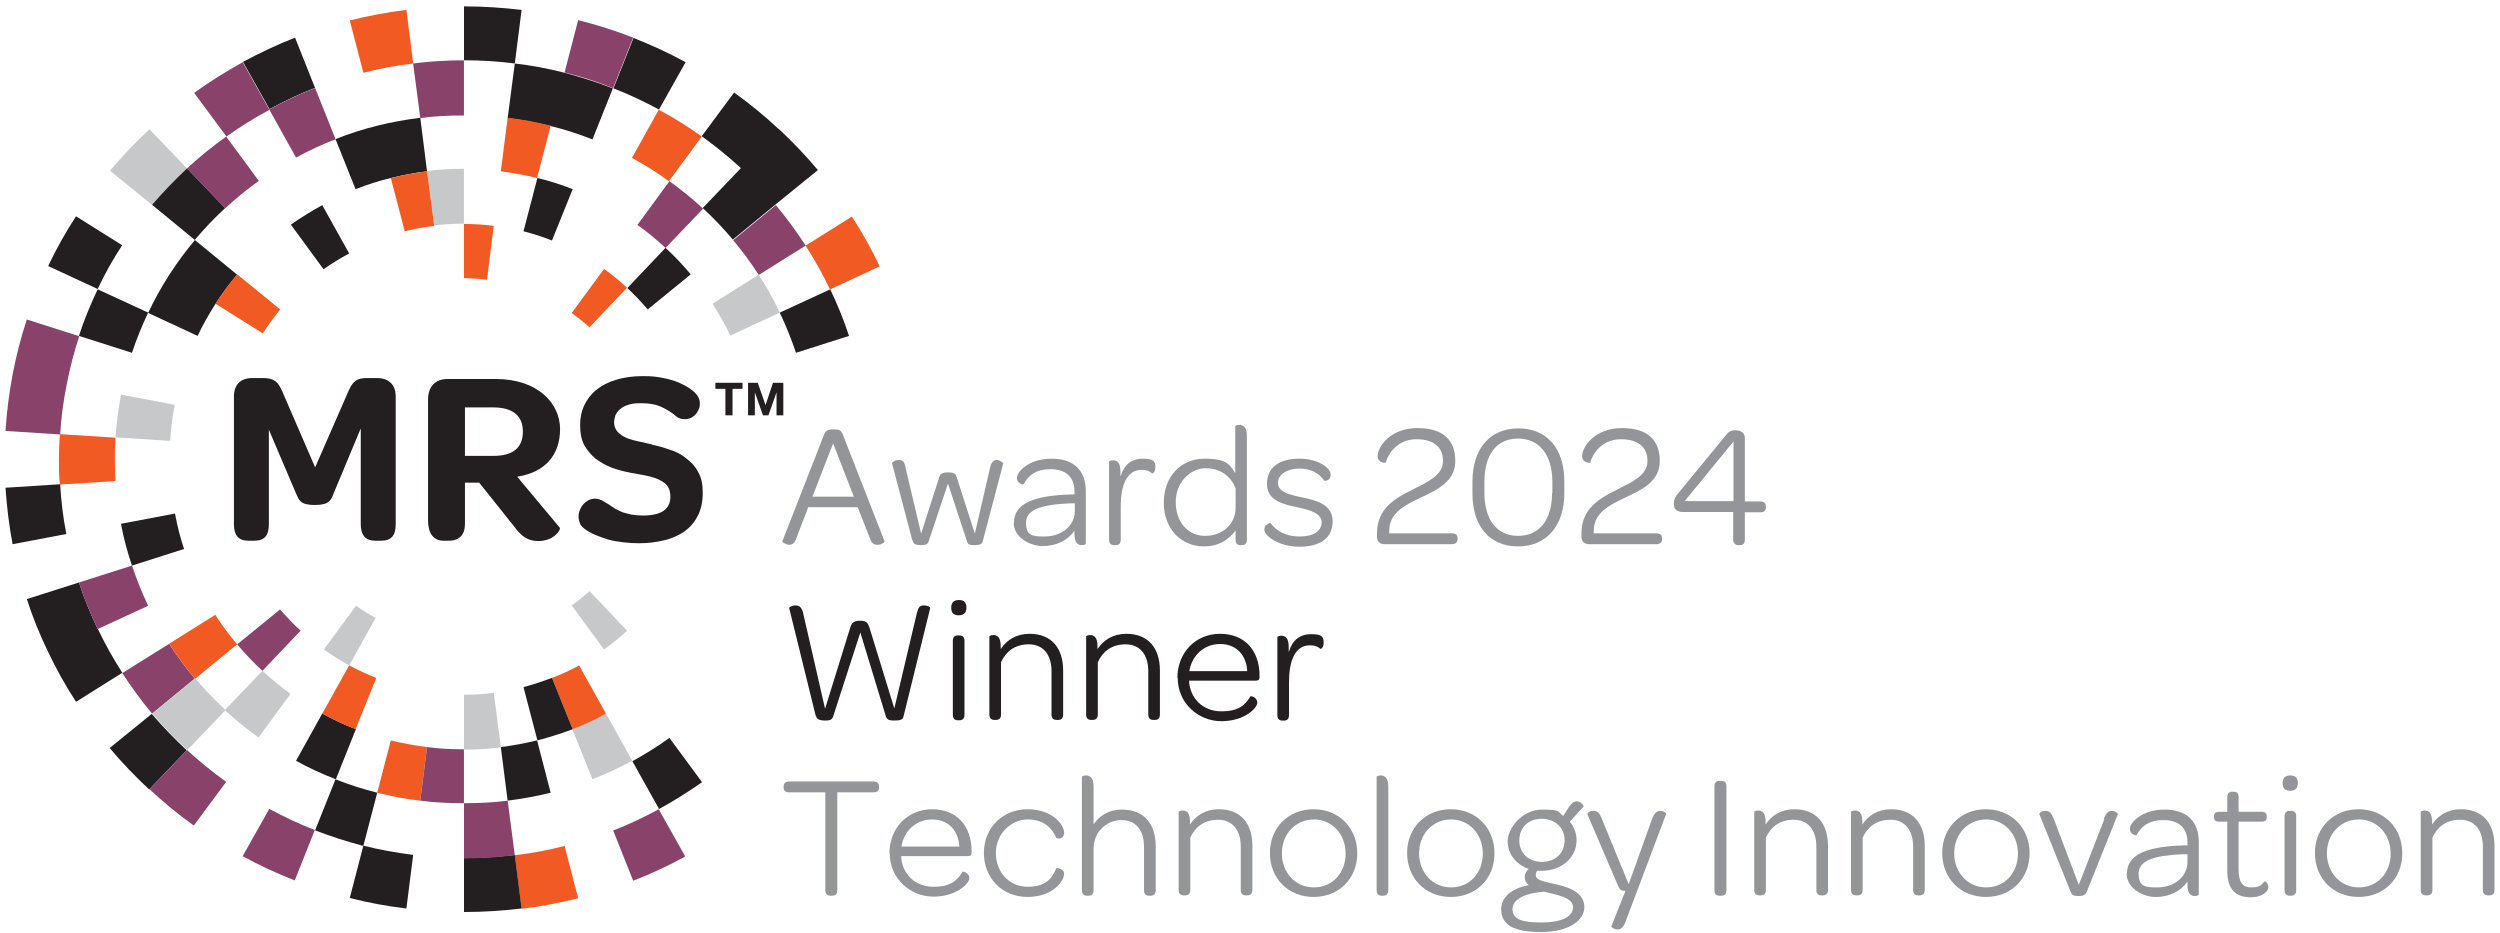 <svg width="142" height="53" viewBox="0 0 142 53" fill="none" xmlns="http://www.w3.org/2000/svg">
<g clip-path="url(#clip0_26946_3381)">
<path d="M48.718 28.808H45.907L45.208 30.637C45.116 30.873 44.969 30.945 44.822 30.945C44.675 30.945 44.418 30.801 44.437 30.746L46.825 24.64C46.899 24.477 47.009 24.387 47.34 24.387C47.671 24.387 47.781 24.459 47.855 24.64L50.244 30.746C50.262 30.801 50.06 30.945 49.858 30.945C49.656 30.945 49.527 30.873 49.435 30.637L48.718 28.808ZM46.127 28.21H48.498L47.322 25.184L46.146 28.21H46.127Z" fill="#939598"/>
<path d="M51.824 30.709L50.666 26.306C50.666 26.27 50.831 26.125 51.052 26.125C51.273 26.125 51.383 26.234 51.438 26.578L52.32 30.31L53.349 27.103C53.404 26.922 53.514 26.832 53.845 26.832C54.176 26.832 54.286 26.904 54.341 27.103L55.371 30.31L56.234 26.578C56.289 26.234 56.473 26.125 56.62 26.125C56.767 26.125 56.988 26.288 56.988 26.306L55.83 30.709C55.793 30.872 55.72 30.963 55.352 30.963C54.985 30.963 54.966 30.89 54.911 30.709L53.845 27.466L52.761 30.709C52.706 30.872 52.651 30.963 52.32 30.963C51.989 30.963 51.879 30.89 51.842 30.709H51.824Z" fill="#939598"/>
<path d="M57.595 29.695C57.595 28.589 58.716 28.136 60.939 28.082H61.031V27.919C61.031 27.104 60.553 26.651 59.671 26.651C58.789 26.651 58.403 27.031 58.127 27.52C58.127 27.52 57.76 27.484 57.76 27.14C57.76 26.796 58.44 26.053 59.726 26.053C61.013 26.053 61.674 26.741 61.674 27.901V30.89C61.674 30.908 61.582 30.963 61.454 30.963C61.233 30.963 61.031 30.854 61.031 30.329V30.148C60.645 30.691 60.002 31.017 59.23 31.017C58.458 31.017 57.576 30.492 57.576 29.695H57.595ZM61.05 29.024V28.589H60.774C59.12 28.662 58.275 28.952 58.275 29.695C58.275 30.437 58.66 30.474 59.322 30.474C60.314 30.474 61.05 29.858 61.05 29.024Z" fill="#939598"/>
<path d="M63.658 27.031C63.86 26.379 64.282 26.053 64.926 26.053C65.569 26.053 65.624 26.234 65.624 26.542C65.624 26.85 65.459 26.904 65.44 26.886C65.293 26.759 65.128 26.687 64.852 26.687C63.989 26.687 63.658 27.575 63.658 28.789V30.655C63.658 30.89 63.529 30.963 63.364 30.963H63.29C63.125 30.963 62.996 30.89 62.996 30.655V26.216C62.996 26.198 63.088 26.143 63.217 26.143C63.437 26.143 63.639 26.252 63.639 26.777V27.049L63.658 27.031Z" fill="#939598"/>
<path d="M66.102 28.554C66.102 27.068 67.076 26.053 68.417 26.053C69.759 26.053 69.887 26.452 70.163 26.887V24.205C70.163 24.187 70.255 24.133 70.383 24.133C70.604 24.133 70.825 24.241 70.825 24.767V30.655C70.825 30.891 70.696 30.963 70.53 30.963H70.457C70.291 30.963 70.181 30.891 70.181 30.655V30.13C69.74 30.71 69.189 31.036 68.38 31.036C67.112 31.036 66.102 30.058 66.102 28.554ZM70.181 28.934V27.72C69.887 27.032 69.318 26.597 68.472 26.597C67.627 26.597 66.781 27.376 66.781 28.517C66.781 29.659 67.48 30.438 68.454 30.438C69.428 30.438 70.144 29.786 70.181 28.916V28.934Z" fill="#939598"/>
<path d="M71.816 30.057C71.816 29.785 72.147 29.695 72.166 29.713C72.496 30.148 73.011 30.474 73.82 30.474C74.628 30.474 75.069 30.148 75.069 29.676C75.069 29.205 74.555 28.988 73.654 28.807C72.901 28.644 71.963 28.444 71.963 27.484C71.963 26.524 72.698 26.053 73.801 26.053C74.904 26.053 75.584 26.596 75.584 26.959C75.584 27.321 75.235 27.321 75.216 27.303C74.941 26.886 74.463 26.614 73.801 26.614C73.14 26.614 72.588 26.941 72.588 27.412C72.588 27.883 73.048 28.064 73.93 28.245C74.702 28.408 75.694 28.625 75.694 29.604C75.694 30.582 74.959 31.053 73.801 31.053C72.643 31.053 71.816 30.437 71.816 30.093V30.057Z" fill="#939598"/>
<path d="M78.893 30.294H82.458C82.678 30.294 82.789 30.384 82.789 30.565V30.62C82.789 30.801 82.678 30.91 82.458 30.91H78.654C78.378 30.91 78.213 30.765 78.213 30.493V30.294C78.213 28.898 79.205 28.319 80.234 27.811C81.117 27.358 81.962 26.996 81.962 26.181C81.962 25.365 81.392 24.949 80.455 24.949C79.518 24.949 78.93 25.565 78.709 26.271C78.709 26.308 78.25 26.308 78.25 25.909C78.25 25.347 79.003 24.314 80.51 24.314C82.017 24.314 82.66 25.039 82.66 26.181C82.66 27.322 81.704 27.793 80.694 28.264C79.738 28.717 78.911 29.152 78.911 30.148V30.257L78.893 30.294Z" fill="#939598"/>
<path d="M83.635 28.028V27.358C83.635 25.492 84.627 24.332 86.244 24.332C87.862 24.332 88.854 25.474 88.854 27.34V28.01C88.854 29.858 87.843 31.036 86.226 31.036C84.609 31.036 83.635 29.894 83.635 28.028ZM88.174 28.01V27.376C88.174 25.836 87.439 24.912 86.226 24.912C85.013 24.912 84.315 25.818 84.315 27.358V27.992C84.315 29.532 85.031 30.438 86.226 30.438C87.421 30.438 88.156 29.55 88.156 28.01H88.174Z" fill="#939598"/>
<path d="M90.508 30.294H94.073C94.294 30.294 94.404 30.384 94.404 30.565V30.62C94.404 30.801 94.294 30.91 94.073 30.91H90.269C89.993 30.91 89.828 30.765 89.828 30.493V30.294C89.828 28.898 90.82 28.319 91.85 27.811C92.732 27.358 93.577 26.996 93.577 26.181C93.577 25.365 93.007 24.949 92.07 24.949C91.133 24.949 90.545 25.565 90.324 26.271C90.324 26.308 89.865 26.308 89.865 25.909C89.865 25.347 90.618 24.314 92.125 24.314C93.632 24.314 94.275 25.039 94.275 26.181C94.275 27.322 93.32 27.793 92.309 28.264C91.353 28.717 90.526 29.152 90.526 30.148V30.257L90.508 30.294Z" fill="#939598"/>
<path d="M98.445 30.638V29.08H95.56C95.266 29.08 95.082 28.917 95.082 28.717V28.518C95.082 28.337 95.174 28.192 95.358 27.974L97.949 24.822C98.188 24.532 98.261 24.441 98.574 24.441C98.886 24.441 99.107 24.586 99.107 24.876V28.482H99.989C100.191 28.482 100.301 28.572 100.301 28.772V28.826C100.301 29.007 100.191 29.098 99.989 29.098H99.107V30.656C99.107 30.873 99.015 30.964 98.813 30.964H98.721C98.555 30.964 98.445 30.819 98.445 30.656V30.638ZM95.689 28.464H98.463V25.076L95.689 28.464Z" fill="#939598"/>
<path d="M46.331 40.656L44.824 34.532C44.824 34.495 44.971 34.387 45.192 34.387C45.412 34.387 45.541 34.514 45.614 34.803L46.864 40.257L48.297 35.637C48.371 35.401 48.481 35.256 48.849 35.256C49.216 35.256 49.29 35.383 49.382 35.637L50.797 40.239L52.083 34.803C52.157 34.514 52.23 34.387 52.469 34.387C52.708 34.387 52.855 34.495 52.837 34.532L51.33 40.656C51.293 40.873 51.164 40.927 50.797 40.927C50.429 40.927 50.356 40.837 50.301 40.638L48.867 35.927L47.342 40.638C47.287 40.837 47.213 40.927 46.883 40.927C46.552 40.927 46.386 40.855 46.349 40.656H46.331Z" fill="#231F20"/>
<path d="M54.029 34.515C54.029 34.225 54.176 34.08 54.47 34.08C54.764 34.08 54.893 34.225 54.893 34.515C54.893 34.805 54.746 34.95 54.452 34.95C54.158 34.95 54.029 34.805 54.029 34.515ZM54.121 40.603V36.399C54.121 36.164 54.25 36.091 54.415 36.091H54.489C54.654 36.091 54.783 36.164 54.783 36.399V40.603C54.783 40.838 54.654 40.911 54.489 40.911H54.415C54.25 40.911 54.121 40.838 54.121 40.603Z" fill="#231F20"/>
<path d="M56.84 36.87C57.171 36.362 57.723 36 58.476 36C59.744 36 60.387 36.833 60.387 38.084V40.584C60.387 40.819 60.259 40.892 60.093 40.892H60.02C59.854 40.892 59.726 40.819 59.726 40.584V38.12C59.726 37.178 59.248 36.598 58.439 36.598C57.631 36.598 57.135 37.015 56.859 37.612V40.584C56.859 40.819 56.73 40.892 56.565 40.892H56.491C56.326 40.892 56.197 40.819 56.197 40.584V36.145C56.197 36.127 56.289 36.072 56.418 36.072C56.638 36.072 56.84 36.181 56.84 36.707V36.87Z" fill="#231F20"/>
<path d="M62.337 36.87C62.667 36.362 63.219 36 63.972 36C65.24 36 65.883 36.833 65.883 38.084V40.584C65.883 40.819 65.755 40.892 65.589 40.892H65.516C65.35 40.892 65.222 40.819 65.222 40.584V38.12C65.222 37.178 64.744 36.598 63.935 36.598C63.127 36.598 62.631 37.015 62.355 37.612V40.584C62.355 40.819 62.226 40.892 62.061 40.892H61.987C61.822 40.892 61.693 40.819 61.693 40.584V36.145C61.693 36.127 61.785 36.072 61.914 36.072C62.134 36.072 62.337 36.181 62.337 36.707V36.87Z" fill="#231F20"/>
<path d="M66.875 38.518C66.875 37.069 67.904 36 69.301 36C70.697 36 71.543 36.942 71.543 38.392V38.446C71.543 38.627 71.469 38.663 71.267 38.663H67.537C67.592 39.678 68.327 40.403 69.374 40.403C70.422 40.403 70.734 40.004 71.028 39.551C71.047 39.515 71.414 39.605 71.414 39.914C71.414 40.222 70.679 40.964 69.374 40.964C68.07 40.964 66.893 39.95 66.893 38.5L66.875 38.518ZM67.555 38.12H70.844C70.789 37.178 70.201 36.58 69.301 36.58C68.4 36.58 67.702 37.214 67.555 38.12Z" fill="#231F20"/>
<path d="M73.216 36.998C73.418 36.346 73.841 36.02 74.484 36.02C75.127 36.02 75.183 36.201 75.183 36.509C75.183 36.817 75.017 36.871 74.999 36.853C74.852 36.726 74.686 36.654 74.411 36.654C73.547 36.654 73.216 37.541 73.216 38.755V40.622C73.216 40.857 73.088 40.93 72.922 40.93H72.849C72.683 40.93 72.555 40.857 72.555 40.622V36.183C72.555 36.164 72.647 36.11 72.775 36.11C72.996 36.11 73.198 36.219 73.198 36.744V37.016L73.216 36.998Z" fill="#231F20"/>
<path d="M44.508 44.733V44.679C44.508 44.497 44.618 44.389 44.82 44.389H49.617C49.819 44.389 49.929 44.479 49.929 44.679V44.733C49.929 44.914 49.819 45.005 49.617 45.005H47.558V50.567C47.558 50.784 47.467 50.875 47.264 50.875H47.172C46.989 50.875 46.879 50.784 46.879 50.567V45.005H44.82C44.618 45.005 44.508 44.914 44.508 44.733Z" fill="#939598"/>
<path d="M50.52 48.483C50.52 47.034 51.549 45.965 52.945 45.965C54.342 45.965 55.187 46.907 55.187 48.356V48.411C55.187 48.592 55.114 48.628 54.912 48.628H51.181C51.236 49.643 51.971 50.368 53.019 50.368C54.066 50.368 54.379 49.969 54.673 49.516C54.691 49.48 55.059 49.57 55.059 49.878C55.059 50.186 54.324 50.929 53.019 50.929C51.714 50.929 50.538 49.915 50.538 48.465L50.52 48.483ZM51.2 48.085H54.489C54.434 47.142 53.846 46.545 52.945 46.545C52.045 46.545 51.346 47.179 51.2 48.085Z" fill="#939598"/>
<path d="M55.885 48.447C55.885 47.016 56.951 45.965 58.366 45.965C59.781 45.965 60.442 46.853 60.442 47.288C60.442 47.722 60.02 47.632 60.001 47.596C59.744 47.016 59.285 46.545 58.366 46.545C57.447 46.545 56.565 47.342 56.565 48.447C56.565 49.552 57.337 50.368 58.366 50.368C59.395 50.368 59.744 49.915 60.001 49.317C60.02 49.281 60.442 49.335 60.442 49.625C60.442 50.06 59.781 50.947 58.366 50.947C56.951 50.947 55.885 49.897 55.885 48.447Z" fill="#939598"/>
<path d="M62.096 46.853C62.427 46.346 62.96 45.984 63.732 45.984C65 45.984 65.643 46.817 65.643 48.067V50.568C65.643 50.803 65.514 50.876 65.349 50.876H65.276C65.11 50.876 64.981 50.803 64.981 50.568V48.103C64.981 47.143 64.504 46.581 63.695 46.581C62.886 46.581 62.115 47.216 62.115 48.212V50.568C62.115 50.803 61.986 50.876 61.821 50.876H61.747C61.582 50.876 61.453 50.803 61.453 50.568V44.117C61.453 44.099 61.545 44.045 61.674 44.045C61.894 44.045 62.115 44.154 62.115 44.679V46.853H62.096Z" fill="#939598"/>
<path d="M67.591 46.834C67.921 46.327 68.473 45.965 69.226 45.965C70.494 45.965 71.137 46.798 71.137 48.048V50.549C71.137 50.784 71.009 50.857 70.843 50.857H70.77C70.604 50.857 70.476 50.784 70.476 50.549V48.085C70.476 47.142 69.998 46.563 69.189 46.563C68.381 46.563 67.885 46.98 67.609 47.577V50.549C67.609 50.784 67.48 50.857 67.315 50.857H67.241C67.076 50.857 66.947 50.784 66.947 50.549V46.11C66.947 46.092 67.039 46.037 67.168 46.037C67.388 46.037 67.591 46.146 67.591 46.672V46.834Z" fill="#939598"/>
<path d="M72.131 48.447C72.131 47.016 73.178 45.965 74.612 45.965C76.045 45.965 77.093 47.016 77.093 48.465C77.093 49.915 76.045 50.947 74.612 50.947C73.178 50.947 72.131 49.897 72.131 48.447ZM76.431 48.483C76.431 47.378 75.659 46.545 74.63 46.545C73.601 46.545 72.811 47.36 72.811 48.465C72.811 49.57 73.583 50.404 74.63 50.404C75.678 50.404 76.431 49.589 76.431 48.483Z" fill="#939598"/>
<path d="M78.193 50.568V44.117C78.193 44.099 78.285 44.045 78.414 44.045C78.634 44.045 78.855 44.154 78.855 44.679V50.568C78.855 50.803 78.726 50.876 78.561 50.876H78.487C78.322 50.876 78.193 50.803 78.193 50.568Z" fill="#939598"/>
<path d="M79.924 48.447C79.924 47.016 80.971 45.965 82.405 45.965C83.838 45.965 84.886 47.016 84.886 48.465C84.886 49.915 83.838 50.947 82.405 50.947C80.971 50.947 79.924 49.897 79.924 48.447ZM84.224 48.483C84.224 47.378 83.452 46.545 82.423 46.545C81.394 46.545 80.604 47.36 80.604 48.465C80.604 49.57 81.376 50.404 82.423 50.404C83.471 50.404 84.224 49.589 84.224 48.483Z" fill="#939598"/>
<path d="M85.268 51.636C85.268 50.911 85.948 50.44 86.83 50.277C86.701 50.168 86.609 50.041 86.609 49.824C86.609 49.606 86.701 49.48 86.83 49.353C86.094 49.099 85.635 48.501 85.635 47.776C85.635 47.052 86.462 45.983 87.583 45.983C88.704 45.983 88.465 46.128 88.796 46.345L89.127 45.82C89.274 45.62 89.384 45.512 89.586 45.512C89.788 45.512 89.972 45.783 89.954 45.802L89.163 46.671C89.402 46.961 89.549 47.324 89.549 47.722C89.549 48.7 88.704 49.462 87.565 49.462C86.425 49.462 87.381 49.462 87.307 49.462C87.252 49.552 87.234 49.625 87.234 49.697C87.234 50.023 87.693 50.059 88.576 50.277C89.255 50.44 89.99 50.766 89.99 51.527C89.99 52.288 89.09 52.94 87.528 52.94C85.966 52.94 85.268 52.523 85.268 51.654V51.636ZM87.657 50.657C86.738 50.712 85.911 51.038 85.911 51.636C85.911 52.234 86.481 52.397 87.565 52.397C88.649 52.397 89.347 52.089 89.347 51.527C89.347 50.965 88.447 50.839 87.675 50.639L87.657 50.657ZM88.87 47.74C88.87 47.016 88.337 46.508 87.565 46.508C86.793 46.508 86.297 47.016 86.297 47.74C86.297 48.465 86.83 48.954 87.583 48.954C88.337 48.954 88.87 48.465 88.87 47.74Z" fill="#939598"/>
<path d="M91.518 52.634L92.327 50.604C92.106 50.604 92.014 50.55 91.922 50.351L90.158 46.238C90.158 46.202 90.25 46.057 90.489 46.057C90.728 46.057 90.838 46.147 90.985 46.51L92.51 50.224L93.834 46.528C93.962 46.184 94.109 46.057 94.311 46.057C94.514 46.057 94.661 46.202 94.642 46.22L92.327 52.362C92.198 52.706 92.033 52.797 91.867 52.797C91.702 52.797 91.518 52.652 91.518 52.634Z" fill="#939598"/>
<path d="M97.381 50.568V44.661C97.381 44.462 97.473 44.353 97.675 44.353H97.767C97.969 44.353 98.061 44.462 98.061 44.661V50.568C98.061 50.785 97.969 50.876 97.767 50.876H97.675C97.491 50.876 97.381 50.785 97.381 50.568Z" fill="#939598"/>
<path d="M100.284 46.834C100.615 46.327 101.166 45.965 101.919 45.965C103.187 45.965 103.831 46.798 103.831 48.048V50.549C103.831 50.784 103.702 50.857 103.537 50.857H103.463C103.298 50.857 103.169 50.784 103.169 50.549V48.085C103.169 47.142 102.691 46.563 101.883 46.563C101.074 46.563 100.578 46.98 100.302 47.577V50.549C100.302 50.784 100.174 50.857 100.008 50.857H99.935C99.769 50.857 99.641 50.784 99.641 50.549V46.11C99.641 46.092 99.733 46.037 99.861 46.037C100.082 46.037 100.284 46.146 100.284 46.672V46.834Z" fill="#939598"/>
<path d="M105.78 46.834C106.111 46.327 106.662 45.965 107.415 45.965C108.684 45.965 109.327 46.798 109.327 48.048V50.549C109.327 50.784 109.198 50.857 109.033 50.857H108.959C108.794 50.857 108.665 50.784 108.665 50.549V48.085C108.665 47.142 108.187 46.563 107.379 46.563C106.57 46.563 106.074 46.98 105.798 47.577V50.549C105.798 50.784 105.67 50.857 105.504 50.857H105.431C105.265 50.857 105.137 50.784 105.137 50.549V46.11C105.137 46.092 105.229 46.037 105.357 46.037C105.578 46.037 105.78 46.146 105.78 46.672V46.834Z" fill="#939598"/>
<path d="M110.318 48.447C110.318 47.016 111.366 45.965 112.799 45.965C114.233 45.965 115.28 47.016 115.28 48.465C115.28 49.915 114.233 50.947 112.799 50.947C111.366 50.947 110.318 49.897 110.318 48.447ZM114.619 48.483C114.619 47.378 113.847 46.545 112.818 46.545C111.789 46.545 110.998 47.36 110.998 48.465C110.998 49.57 111.77 50.404 112.818 50.404C113.865 50.404 114.619 49.589 114.619 48.483Z" fill="#939598"/>
<path d="M119.489 46.528C119.636 46.147 119.765 46.057 119.967 46.057C120.169 46.057 120.298 46.22 120.298 46.238L118.533 50.641C118.46 50.804 118.386 50.894 118.056 50.894C117.725 50.894 117.688 50.822 117.615 50.659L115.832 46.238C115.832 46.202 115.924 46.057 116.163 46.057C116.402 46.057 116.512 46.147 116.659 46.528L118.074 50.26L119.526 46.528H119.489Z" fill="#939598"/>
<path d="M120.811 49.626C120.811 48.521 121.932 48.068 124.156 48.014H124.248V47.851C124.248 47.035 123.77 46.582 122.888 46.582C122.006 46.582 121.62 46.963 121.344 47.452C121.344 47.452 120.977 47.416 120.977 47.072C120.977 46.727 121.657 45.984 122.943 45.984C124.229 45.984 124.891 46.673 124.891 47.832V50.822C124.891 50.84 124.799 50.894 124.671 50.894C124.45 50.894 124.248 50.786 124.248 50.26V50.079C123.862 50.623 123.219 50.949 122.447 50.949C121.675 50.949 120.793 50.423 120.793 49.626H120.811ZM124.248 48.956V48.521H123.972C122.318 48.593 121.473 48.883 121.473 49.626C121.473 50.369 121.859 50.405 122.52 50.405C123.513 50.405 124.248 49.789 124.248 48.956Z" fill="#939598"/>
<path d="M125.756 46.418V46.364C125.756 46.201 125.829 46.11 126.068 46.11H126.509V45.277C126.509 45.041 126.638 44.969 126.803 44.969H126.877C127.042 44.969 127.153 45.041 127.153 45.277V46.11H128.439C128.678 46.11 128.751 46.201 128.751 46.364V46.418C128.751 46.581 128.678 46.672 128.439 46.672H127.153V49.371C127.153 50.06 127.336 50.404 127.869 50.404C128.402 50.404 128.439 50.259 128.623 50.06C128.641 50.042 128.843 50.133 128.843 50.386C128.843 50.64 128.494 50.966 127.851 50.966C126.914 50.966 126.509 50.441 126.509 49.444V46.672H126.068C125.829 46.672 125.756 46.581 125.756 46.418Z" fill="#939598"/>
<path d="M129.652 44.48C129.652 44.19 129.799 44.045 130.093 44.045C130.387 44.045 130.516 44.19 130.516 44.48C130.516 44.77 130.369 44.915 130.075 44.915C129.781 44.915 129.652 44.77 129.652 44.48ZM129.763 50.568V46.364C129.763 46.129 129.891 46.056 130.057 46.056H130.13C130.296 46.056 130.424 46.129 130.424 46.364V50.568C130.424 50.803 130.296 50.876 130.13 50.876H130.057C129.891 50.876 129.763 50.803 129.763 50.568Z" fill="#939598"/>
<path d="M131.488 48.447C131.488 47.016 132.536 45.965 133.969 45.965C135.403 45.965 136.45 47.016 136.45 48.465C136.45 49.915 135.403 50.947 133.969 50.947C132.536 50.947 131.488 49.897 131.488 48.447ZM135.789 48.483C135.789 47.378 135.017 46.545 133.988 46.545C132.958 46.545 132.168 47.36 132.168 48.465C132.168 49.57 132.94 50.404 133.988 50.404C135.035 50.404 135.789 49.589 135.789 48.483Z" fill="#939598"/>
<path d="M138.141 46.834C138.472 46.327 139.023 45.965 139.777 45.965C141.045 45.965 141.688 46.798 141.688 48.048V50.549C141.688 50.784 141.559 50.857 141.394 50.857H141.32C141.155 50.857 141.026 50.784 141.026 50.549V48.085C141.026 47.142 140.549 46.563 139.74 46.563C138.931 46.563 138.435 46.98 138.16 47.577V50.549C138.16 50.784 138.031 50.857 137.866 50.857H137.792C137.627 50.857 137.498 50.784 137.498 50.549V46.11C137.498 46.092 137.59 46.037 137.719 46.037C137.939 46.037 138.141 46.146 138.141 46.672V46.834Z" fill="#939598"/>
<path d="M15.291 6.217L13.784 3.535C12.828 4.061 11.909 4.64 11.027 5.275L12.865 7.757C13.637 7.195 14.464 6.688 15.309 6.235L15.291 6.217Z" fill="#89436A"/>
<path d="M17.899 5.001L16.759 2.139C15.73 2.537 14.756 3.008 13.801 3.516L15.308 6.197C16.153 5.744 17.017 5.327 17.917 4.983L17.899 5.001Z" fill="#231F20"/>
<path d="M23.469 3.606L23.083 0.562C21.981 0.689 20.915 0.907 19.867 1.16L20.639 4.132C21.558 3.896 22.514 3.715 23.469 3.606Z" fill="#F15A22"/>
<path d="M26.355 3.425C27.329 3.425 28.285 3.48 29.241 3.606L29.627 0.563C28.561 0.436 27.458 0.363 26.355 0.363V3.425Z" fill="#231F20"/>
<path d="M10.622 9.568L8.49 7.34C7.7 8.083 6.946 8.862 6.248 9.695L8.655 11.652C9.262 10.927 9.923 10.221 10.64 9.587L10.622 9.568Z" fill="#C7C8CA"/>
<path d="M6.945 13.934L4.317 12.285C3.729 13.191 3.196 14.133 2.736 15.112L5.548 16.416C5.952 15.546 6.43 14.713 6.945 13.916V13.934Z" fill="#231F20"/>
<path d="M1.525 18.137C1.195 19.151 0.919 20.202 0.717 21.271C0.515 22.322 0.386 23.391 0.312 24.478L3.418 24.677C3.473 23.717 3.602 22.775 3.786 21.851C3.97 20.909 4.208 19.985 4.502 19.097L1.544 18.155L1.525 18.137Z" fill="#89436A"/>
<path d="M47.154 16.434L49.966 15.129C49.507 14.151 48.974 13.209 48.386 12.303L45.758 13.951C46.272 14.749 46.732 15.582 47.154 16.452V16.434Z" fill="#F15A22"/>
<path d="M37.435 6.215L38.942 3.533C37.986 3.008 36.994 2.555 35.983 2.156L34.844 5.019C35.744 5.363 36.608 5.78 37.453 6.233L37.435 6.215Z" fill="#231F20"/>
<path d="M34.825 5.002L35.964 2.139C34.954 1.74 33.906 1.414 32.84 1.143L32.068 4.114C33.006 4.35 33.924 4.639 34.806 5.002H34.825Z" fill="#89436A"/>
<path d="M34.825 47.163L35.964 50.025C36.993 49.627 37.968 49.174 38.923 48.648L37.416 45.967C36.571 46.42 35.707 46.837 34.807 47.181L34.825 47.163Z" fill="#89436A"/>
<path d="M29.238 48.576L29.624 51.62C30.727 51.493 31.793 51.276 32.84 51.022L32.068 48.051C31.149 48.286 30.194 48.468 29.238 48.576Z" fill="#F15A22"/>
<path d="M26.355 48.74V51.802C27.458 51.802 28.561 51.729 29.627 51.602L29.241 48.559C28.303 48.667 27.329 48.74 26.355 48.74Z" fill="#231F20"/>
<path d="M8.638 40.531L6.23 42.488C6.929 43.322 7.682 44.101 8.472 44.843L10.604 42.615C9.906 41.963 9.244 41.274 8.619 40.549L8.638 40.531Z" fill="#231F20"/>
<path d="M5.55 35.731C5.146 34.88 4.778 33.992 4.484 33.086L1.525 34.028C1.856 35.061 2.26 36.057 2.738 37.036C3.198 38.014 3.731 38.956 4.319 39.862L6.947 38.213C6.432 37.416 5.973 36.583 5.55 35.713V35.731Z" fill="#231F20"/>
<path d="M3.418 27.504L0.312 27.703C0.386 28.79 0.515 29.859 0.717 30.91L3.767 30.33C3.584 29.406 3.473 28.464 3.418 27.504Z" fill="#231F20"/>
<path d="M20.639 48.033L19.867 51.005C20.915 51.276 21.999 51.476 23.083 51.602L23.469 48.559C22.495 48.432 21.558 48.269 20.639 48.033Z" fill="#231F20"/>
<path d="M10.622 42.598L8.49 44.826C9.28 45.569 10.126 46.258 11.008 46.892L12.846 44.41C12.074 43.848 11.32 43.25 10.622 42.598Z" fill="#89436A"/>
<path d="M15.29 45.95L13.783 48.631C14.739 49.157 15.731 49.61 16.742 50.008L17.881 47.146C16.981 46.801 16.117 46.385 15.272 45.932L15.29 45.95Z" fill="#89436A"/>
<path d="M19.058 7.901L17.901 5.002C17 5.346 16.136 5.763 15.291 6.216L16.816 8.952C17.533 8.553 18.287 8.209 19.077 7.901H19.058Z" fill="#89436A"/>
<path d="M14.701 10.274L12.845 7.756C12.073 8.318 11.319 8.915 10.621 9.568L12.79 11.832C13.396 11.271 14.039 10.745 14.701 10.274Z" fill="#89436A"/>
<path d="M12.792 11.833L10.623 9.568C9.925 10.221 9.263 10.909 8.639 11.634L11.065 13.627C11.597 12.993 12.167 12.395 12.774 11.833H12.792Z" fill="#231F20"/>
<path d="M8.415 17.756L5.548 16.434C5.144 17.285 4.776 18.173 4.482 19.079L7.496 20.039C7.754 19.26 8.066 18.499 8.415 17.756Z" fill="#231F20"/>
<path d="M26.352 6.542V3.426C25.378 3.426 24.422 3.48 23.467 3.607L23.871 6.705C24.68 6.596 25.507 6.56 26.352 6.56V6.542Z" fill="#89436A"/>
<path d="M45.21 20.039L48.224 19.079C47.93 18.173 47.562 17.285 47.158 16.434L44.291 17.756C44.64 18.499 44.953 19.26 45.21 20.039Z" fill="#231F20"/>
<path d="M43.094 15.618L45.759 13.951C45.245 13.154 44.675 12.375 44.068 11.65L41.643 13.643C42.175 14.277 42.653 14.93 43.113 15.636L43.094 15.618Z" fill="#89436A"/>
<path d="M6.525 26.091C6.525 25.675 6.525 25.276 6.562 24.86L3.401 24.66C3.364 25.131 3.346 25.602 3.346 26.091C3.346 26.581 3.346 27.052 3.401 27.523L6.562 27.323C6.543 26.925 6.525 26.508 6.525 26.091Z" fill="#F15A22"/>
<path d="M38.006 10.275L39.862 7.756C39.09 7.195 38.263 6.687 37.418 6.234L35.893 8.97C36.628 9.369 37.326 9.804 37.988 10.293L38.006 10.275Z" fill="#F15A22"/>
<path d="M44.215 7.321C43.425 6.578 42.579 5.89 41.697 5.256L39.859 7.738C40.631 8.3 41.385 8.898 42.083 9.55L39.914 11.815C40.521 12.376 41.091 12.974 41.624 13.608L44.049 11.615L46.457 9.659C45.758 8.825 45.005 8.046 44.215 7.303V7.321Z" fill="#231F20"/>
<path d="M32.07 4.133C31.151 3.897 30.196 3.716 29.24 3.607L28.836 6.706C29.663 6.814 30.49 6.959 31.28 7.159C32.089 7.358 32.879 7.612 33.651 7.92L34.809 5.021C33.926 4.676 33.008 4.387 32.07 4.133Z" fill="#231F20"/>
<path d="M35.908 43.215L37.434 45.95C38.279 45.498 39.087 44.972 39.878 44.429L38.022 41.91C37.36 42.399 36.643 42.834 35.927 43.233L35.908 43.215Z" fill="#231F20"/>
<path d="M26.355 45.64V48.756C27.329 48.756 28.285 48.702 29.241 48.575L28.836 45.477C28.028 45.585 27.201 45.621 26.355 45.621V45.64Z" fill="#89436A"/>
<path d="M9.612 36.565L6.947 38.232C7.462 39.029 8.032 39.808 8.638 40.533L11.064 38.54C10.531 37.906 10.053 37.254 9.594 36.547L9.612 36.565Z" fill="#89436A"/>
<path d="M11.082 38.539L8.656 40.532C9.263 41.257 9.924 41.963 10.641 42.598L12.809 40.333C12.203 39.771 11.633 39.173 11.1 38.539H11.082Z" fill="#C7C8CA"/>
<path d="M7.496 32.125L4.482 33.085C4.776 33.991 5.144 34.879 5.548 35.73L8.415 34.408C8.066 33.665 7.754 32.904 7.496 32.125Z" fill="#89436A"/>
<path d="M19.056 44.264L17.898 47.163C18.78 47.507 19.699 47.797 20.637 48.05L21.427 45.025C20.618 44.825 19.828 44.572 19.056 44.264Z" fill="#231F20"/>
<path d="M9.924 22.994L6.873 22.414C6.726 23.211 6.616 24.027 6.561 24.842L9.666 25.041C9.703 24.353 9.795 23.664 9.924 22.994Z" fill="#C7C8CA"/>
<path d="M23.871 6.688C23.044 6.796 22.218 6.941 21.427 7.14C20.619 7.34 19.828 7.593 19.057 7.901L20.196 10.746C20.839 10.492 21.501 10.275 22.199 10.112C22.879 9.949 23.559 9.804 24.257 9.731L23.871 6.688Z" fill="#231F20"/>
<path d="M11.079 13.625C10.546 14.259 10.068 14.911 9.609 15.618C9.168 16.306 8.763 17.031 8.414 17.774L11.226 19.079C11.52 18.445 11.869 17.847 12.236 17.267C12.604 16.687 13.027 16.125 13.468 15.6L11.079 13.643V13.625Z" fill="#231F20"/>
<path d="M41.48 19.062L44.291 17.758C43.942 17.015 43.538 16.29 43.097 15.602L40.469 17.25C40.836 17.83 41.185 18.428 41.48 19.062Z" fill="#C7C8CA"/>
<path d="M37.804 14.08L39.936 11.851C39.329 11.29 38.686 10.764 38.024 10.293L36.205 12.775C36.775 13.174 37.308 13.627 37.822 14.098L37.804 14.08Z" fill="#89436A"/>
<path d="M30.506 10.112L31.277 7.14C30.487 6.941 29.66 6.778 28.833 6.688L28.447 9.731C29.146 9.822 29.844 9.949 30.506 10.112Z" fill="#F15A22"/>
<path d="M32.51 41.419L33.649 44.264C34.421 43.956 35.174 43.611 35.91 43.213L34.421 40.531C33.815 40.857 33.171 41.165 32.528 41.419H32.51Z" fill="#C7C8CA"/>
<path d="M9.922 29.172L6.871 29.752C7.018 30.567 7.239 31.364 7.496 32.125L10.455 31.183C10.234 30.531 10.069 29.86 9.94 29.172H9.922Z" fill="#231F20"/>
<path d="M28.447 42.435L28.833 45.479C29.66 45.37 30.487 45.225 31.277 45.026L30.506 42.055C29.826 42.218 29.146 42.345 28.447 42.435Z" fill="#231F20"/>
<path d="M12.237 34.914L9.609 36.563C10.05 37.251 10.547 37.922 11.079 38.556L13.469 36.599C13.027 36.074 12.605 35.512 12.237 34.932V34.914Z" fill="#F15A22"/>
<path d="M14.903 38.104L12.771 40.333C13.378 40.894 14.021 41.42 14.683 41.891L16.502 39.409C15.932 39.01 15.399 38.557 14.885 38.086L14.903 38.104Z" fill="#C7C8CA"/>
<path d="M18.303 40.531L16.814 43.213C17.531 43.611 18.285 43.956 19.075 44.264L20.214 41.419C19.553 41.165 18.928 40.876 18.321 40.531H18.303Z" fill="#231F20"/>
<path d="M22.198 42.055L21.426 45.026C22.216 45.225 23.043 45.389 23.87 45.479L24.256 42.435C23.558 42.345 22.859 42.218 22.198 42.055Z" fill="#F15A22"/>
<path d="M24.257 42.434L23.871 45.477C24.68 45.586 25.507 45.622 26.352 45.622V42.56C25.635 42.56 24.937 42.524 24.257 42.434Z" fill="#89436A"/>
<path d="M15.914 17.575L13.47 15.582C13.028 16.108 12.606 16.669 12.238 17.249L14.921 18.934C15.234 18.463 15.565 18.01 15.914 17.575Z" fill="#F15A22"/>
<path d="M36.791 17.575L39.235 15.582C38.794 15.056 38.316 14.549 37.801 14.078L35.633 16.361C36.037 16.741 36.441 17.158 36.791 17.575Z" fill="#231F20"/>
<path d="M26.351 12.72V9.586C25.634 9.586 24.936 9.622 24.256 9.713L24.66 12.811C25.212 12.739 25.781 12.702 26.351 12.702V12.72Z" fill="#C7C8CA"/>
<path d="M31.352 13.662L32.528 10.745C31.884 10.492 31.223 10.274 30.525 10.111L29.734 13.137C30.286 13.282 30.819 13.445 31.352 13.662Z" fill="#231F20"/>
<path d="M24.662 12.829L24.258 9.73C23.559 9.821 22.861 9.948 22.199 10.111L22.989 13.137C23.541 12.992 24.092 12.901 24.662 12.829Z" fill="#F15A22"/>
<path d="M19.829 14.388L18.304 11.652C17.679 11.997 17.091 12.359 16.521 12.758L18.378 15.294C18.837 14.968 19.315 14.678 19.811 14.406L19.829 14.388Z" fill="#231F20"/>
<path d="M31.352 38.504L32.528 41.42C33.189 41.167 33.814 40.877 34.42 40.533L32.895 37.797C32.399 38.069 31.884 38.304 31.352 38.504Z" fill="#F15A22"/>
<path d="M15.917 34.607L13.473 36.6C13.914 37.126 14.392 37.633 14.906 38.104L17.075 35.821C16.652 35.441 16.266 35.024 15.898 34.607H15.917Z" fill="#89436A"/>
<path d="M29.734 39.027L30.525 42.053C31.204 41.872 31.866 41.673 32.528 41.419L31.352 38.502C30.819 38.701 30.286 38.882 29.734 39.027Z" fill="#231F20"/>
<path d="M19.83 37.797L18.305 40.533C18.911 40.859 19.554 41.167 20.198 41.42L21.374 38.504C20.841 38.304 20.326 38.05 19.83 37.797Z" fill="#F15A22"/>
<path d="M26.355 39.444V42.579C27.072 42.579 27.77 42.542 28.451 42.452L28.046 39.353C27.495 39.426 26.925 39.462 26.355 39.462V39.444Z" fill="#C7C8CA"/>
<path d="M33.483 18.591L35.615 16.344C35.211 15.964 34.77 15.601 34.31 15.275L32.473 17.776C32.822 18.029 33.171 18.301 33.483 18.591Z" fill="#F15A22"/>
<path d="M27.66 15.891L28.046 12.829C27.495 12.757 26.925 12.721 26.355 12.721V15.801C26.797 15.801 27.238 15.837 27.66 15.891Z" fill="#F15A22"/>
<path d="M32.473 34.389L34.31 36.89C34.77 36.564 35.211 36.201 35.615 35.821L33.483 33.574C33.171 33.864 32.822 34.136 32.473 34.389Z" fill="#C7C8CA"/>
<path d="M20.234 34.391L18.396 36.891C18.856 37.217 19.334 37.525 19.83 37.797L21.337 35.097C20.951 34.898 20.583 34.662 20.234 34.409V34.391Z" fill="#C7C8CA"/>
<path d="M14.114 30.713H14.445C15.051 30.713 15.272 30.387 15.272 29.771V24.408L16.816 28.032C16.981 28.394 17.036 28.684 17.881 28.684C18.727 28.684 18.8 28.394 18.947 28.032L20.491 24.335V29.771C20.491 30.387 20.748 30.713 21.318 30.713H21.649C22.255 30.713 22.476 30.387 22.476 29.771V22.523C22.476 21.853 22.09 21.473 21.41 21.473H20.858C20.27 21.473 20.05 21.636 19.793 22.215L17.9 26.546L16.025 22.215C15.786 21.672 15.566 21.473 14.923 21.473H14.335C13.673 21.473 13.287 21.835 13.287 22.523V29.771C13.287 30.387 13.526 30.713 14.114 30.713Z" fill="#231F20"/>
<path fill-rule="evenodd" clip-rule="evenodd" d="M26.409 25.876V23.14H27.99C29.129 23.14 29.699 23.611 29.699 24.517C29.699 25.423 29.148 25.894 28.027 25.894H26.409V25.876ZM29.405 27.072C30.985 26.818 31.812 25.821 31.812 24.372C31.812 22.922 30.563 21.527 28.155 21.527H25.417C24.737 21.527 24.314 21.944 24.314 22.687V29.572C24.314 30.297 24.627 30.713 25.197 30.713H25.491C26.097 30.713 26.409 30.369 26.409 29.771V27.416H27.218L29.184 29.88C29.625 30.478 29.975 30.731 30.581 30.731C31.482 30.731 31.886 30.061 31.794 29.971L29.387 27.09L29.405 27.072Z" fill="#231F20"/>
<path d="M37.031 25.259C37.38 25.331 37.711 25.422 38.06 25.549C38.409 25.657 38.722 25.82 38.979 26.038C39.255 26.237 39.493 26.491 39.659 26.817C39.843 27.125 39.916 27.523 39.916 27.995C39.916 28.466 39.824 28.955 39.622 29.317C39.438 29.68 39.181 29.97 38.85 30.205C38.52 30.422 38.134 30.604 37.693 30.694C37.252 30.803 36.774 30.857 36.278 30.857C35.781 30.857 35.01 30.785 34.532 30.64C34.072 30.495 33.686 30.35 33.392 30.169C33.172 30.024 33.006 29.897 32.951 29.752C32.896 29.607 32.859 29.48 32.859 29.353C32.859 29.154 32.914 28.973 33.025 28.792C33.098 28.665 33.209 28.556 33.337 28.466C33.466 28.375 33.613 28.339 33.76 28.321C33.907 28.321 34.035 28.357 34.164 28.411C34.274 28.466 34.403 28.556 34.568 28.647C34.679 28.719 34.807 28.81 34.918 28.882C35.046 28.955 35.175 29.009 35.322 29.082C35.487 29.136 35.653 29.19 35.855 29.227C36.057 29.263 36.278 29.281 36.535 29.281C37.031 29.281 37.417 29.19 37.674 29.027C37.931 28.846 38.078 28.593 38.078 28.212C38.078 27.831 37.95 27.578 37.693 27.397C37.435 27.215 37.049 27.07 36.516 26.98L35.818 26.853C35.45 26.781 35.083 26.69 34.752 26.563C34.403 26.436 34.109 26.255 33.833 26.056C33.576 25.838 33.356 25.585 33.19 25.295C33.025 24.987 32.951 24.607 32.951 24.154C32.951 23.701 33.025 23.392 33.172 23.048C33.337 22.704 33.558 22.396 33.852 22.16C34.164 21.907 34.532 21.707 34.973 21.581C35.414 21.436 35.947 21.363 36.516 21.363C37.086 21.363 37.288 21.399 37.674 21.472C38.06 21.544 38.409 21.653 38.703 21.798C39.016 21.943 39.255 22.106 39.457 22.287C39.659 22.487 39.751 22.686 39.751 22.922C39.751 23.157 39.714 23.193 39.641 23.338C39.585 23.465 39.493 23.574 39.365 23.664C39.255 23.755 39.108 23.791 38.961 23.809C38.814 23.809 38.703 23.809 38.593 23.755C38.501 23.719 38.391 23.646 38.281 23.538C38.06 23.374 37.821 23.23 37.545 23.103C37.27 22.976 36.902 22.903 36.425 22.903C35.947 22.903 35.892 22.94 35.69 22.994C35.487 23.048 35.34 23.139 35.212 23.248C35.101 23.338 35.01 23.465 34.954 23.592C34.918 23.719 34.881 23.864 34.881 23.99C34.881 24.117 34.918 24.28 34.991 24.407C35.065 24.534 35.175 24.625 35.303 24.715C35.432 24.806 35.579 24.878 35.745 24.933C35.91 24.987 36.094 25.041 36.296 25.078L37.031 25.241V25.259Z" fill="#231F20"/>
<path d="M41.203 22.086H40.633V21.742H42.176V22.086H41.607V23.59H41.203V22.086Z" fill="#231F20"/>
<path d="M42.453 21.742H43.041L43.482 23.011L43.905 21.742H44.493V23.59H44.107V22.286L43.648 23.59H43.335L42.876 22.286V23.59H42.49V21.742H42.453Z" fill="#231F20"/>
</g>
<defs>
<clipPath id="clip0_26946_3381">
<rect width="142" height="52.942" fill="white"/>
</clipPath>
</defs>
</svg>

